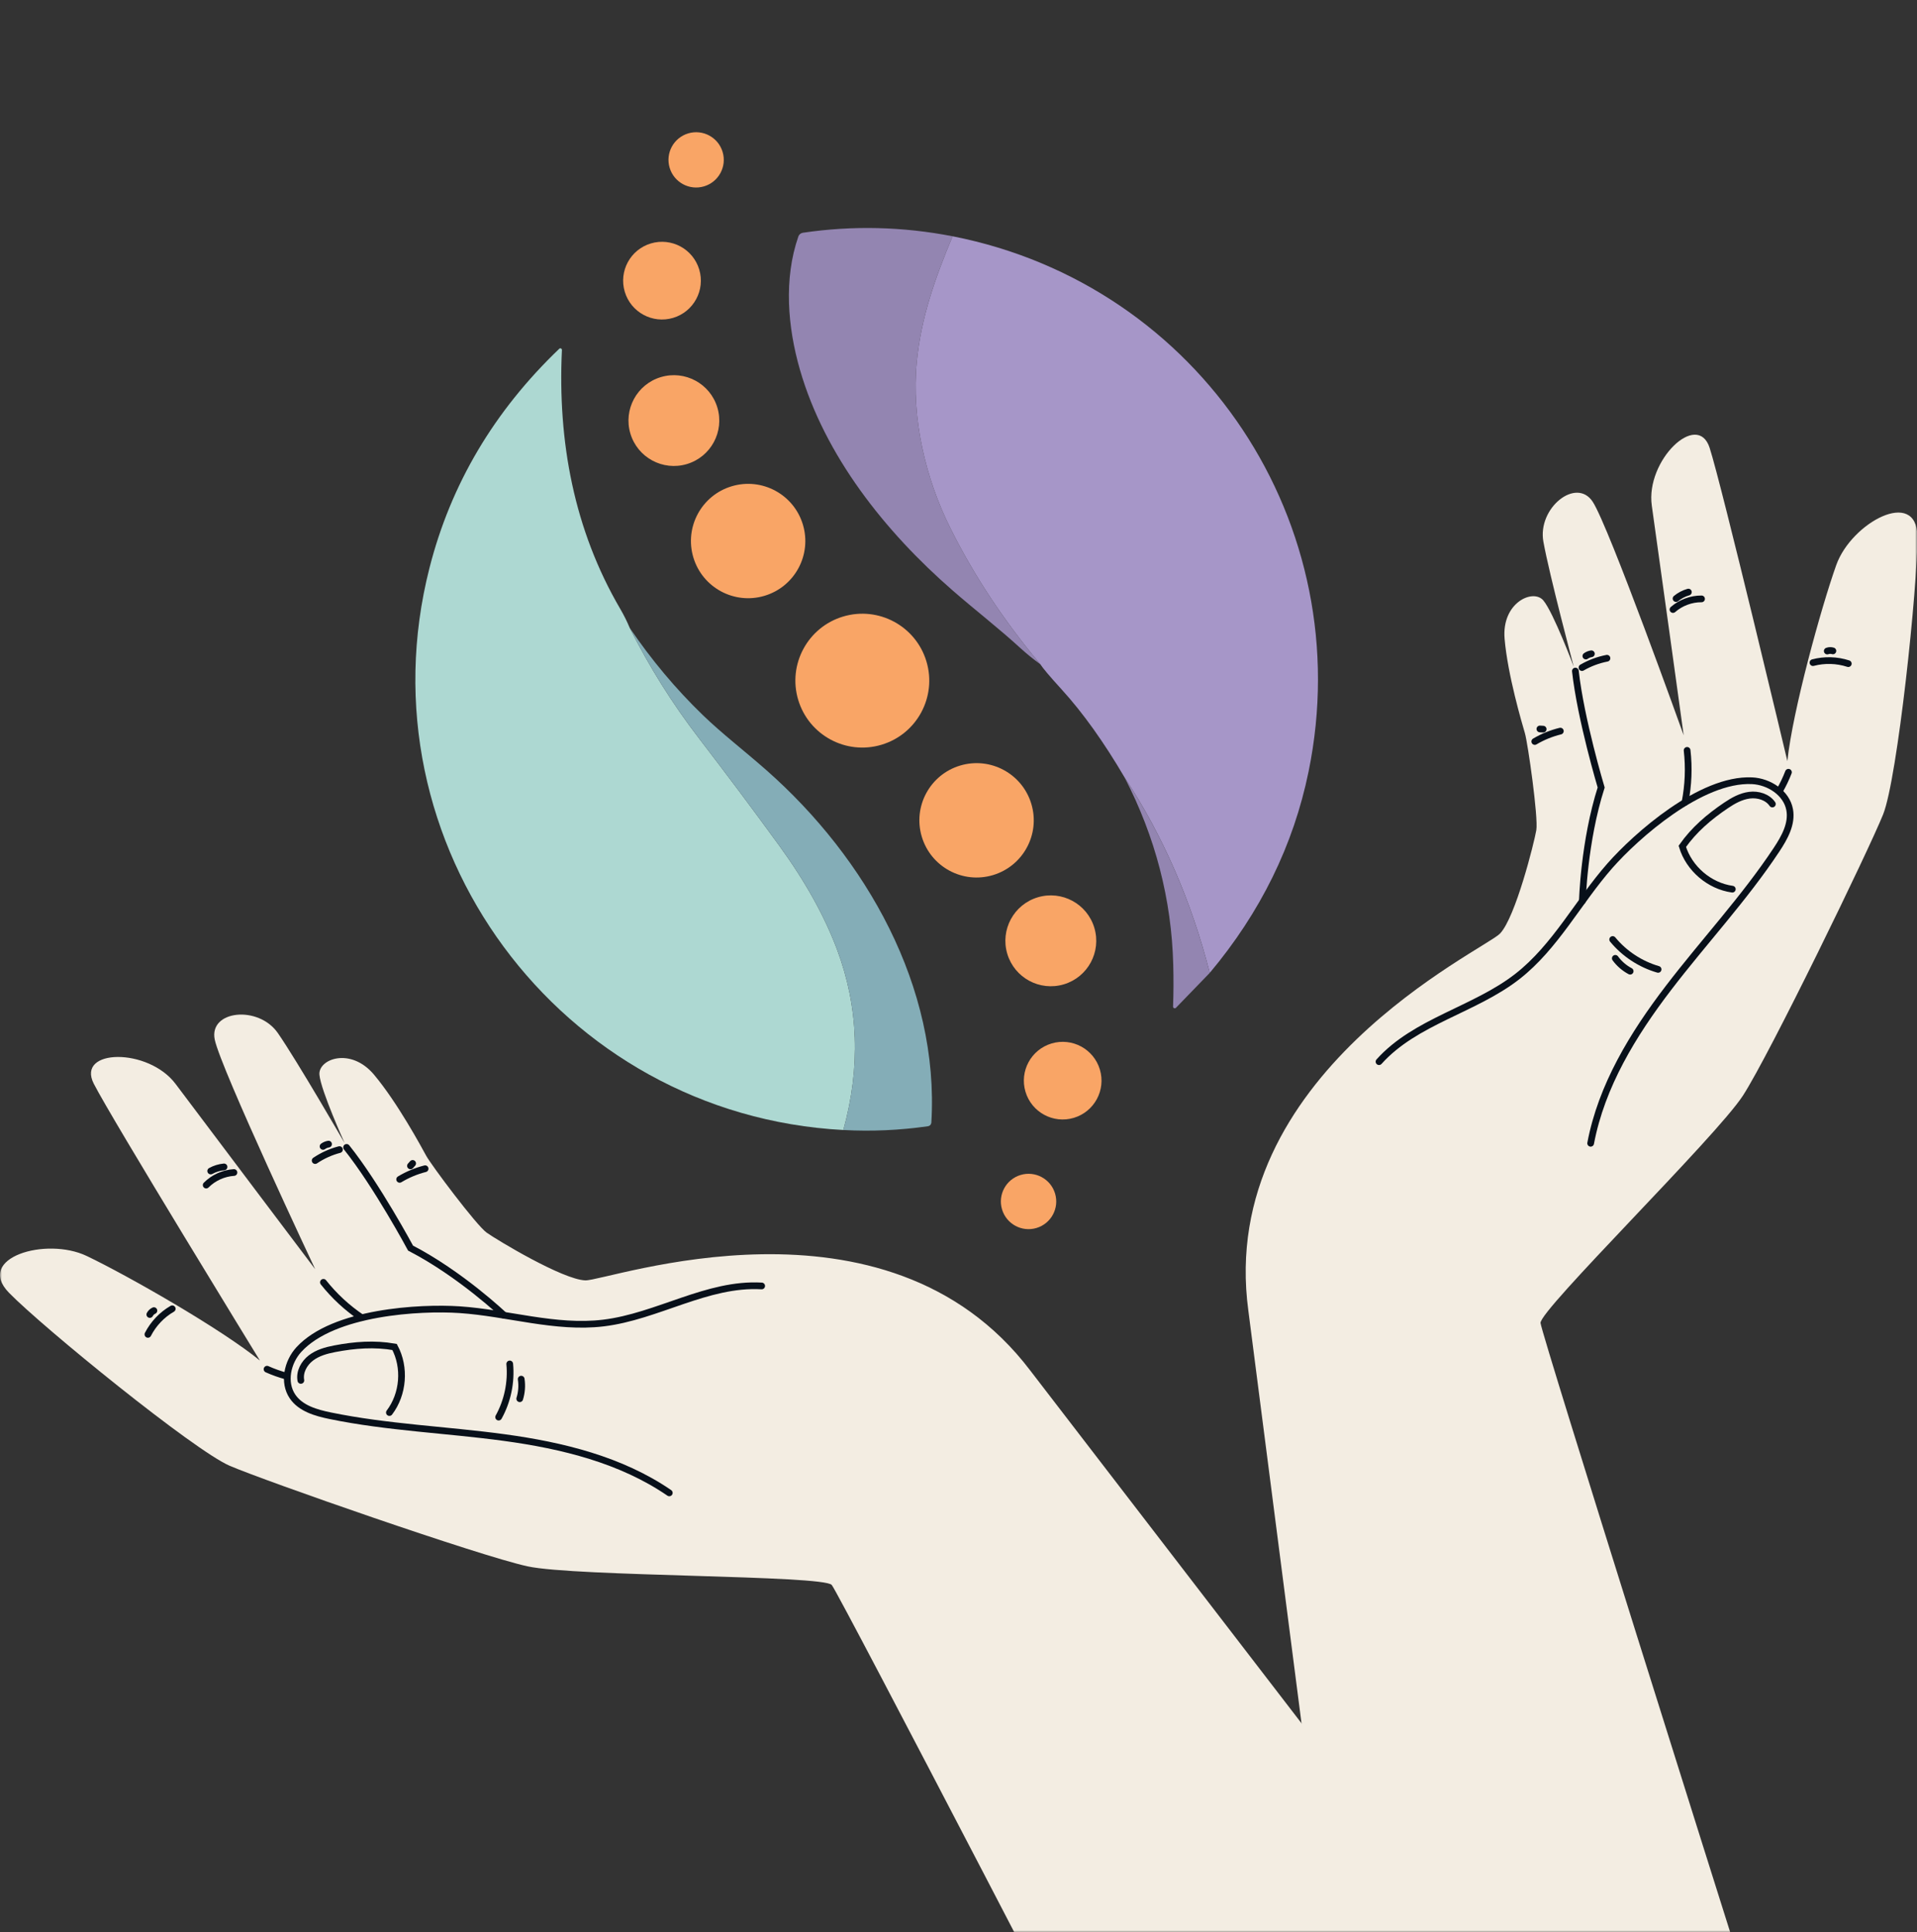 <svg width="490" height="494" viewBox="0 0 490 494" fill="none" xmlns="http://www.w3.org/2000/svg">
<rect x="0" y="0" width="490" height="494" fill="#333333" stroke="none"/>
<mask id="mask0_228_489" style="mask-type:luminance" maskUnits="userSpaceOnUse" x="0" y="43" width="490" height="452">
<path d="M490 43.002H0V494.002H490V43.002Z" fill="white"/>
</mask>
<g mask="url(#mask0_228_489)">
<path d="M350.211 576.642L319.093 335.124C310.876 274.57 379.477 242.835 383.433 238.652C387.388 234.47 392.142 215.438 392.691 212.247C393.241 209.055 390.524 189.996 389.78 187.444C389.036 184.892 385.378 172.583 384.587 163.311C383.796 154.04 391.903 150.403 394.497 153.513C397.09 156.624 402.271 170.456 402.271 170.456C402.271 170.456 396.047 147.068 394.499 138.468C392.95 129.868 402.933 121.865 407.121 128.294C411.308 134.724 430.363 187.983 430.363 187.983C430.363 187.983 423.855 140.845 422.214 129.283C420.573 117.722 433.891 104.903 436.995 114.491C440.098 124.081 456.866 194.578 456.866 194.578C458.159 181.937 465.487 155.327 469.364 144.453C473.242 133.579 489.974 124.603 490.094 137.12C490.214 149.636 485.021 199.032 481.335 208.217C477.648 217.401 452.36 269.51 445.512 280.088C438.663 290.666 393.428 334.988 393.772 338.233C394.116 341.478 442.515 494.824 442.515 494.824L350.211 576.642Z" fill="#F3EDE2"/>
<path d="M406.584 292.283C409.356 277.596 417.404 264.433 426.486 252.556C435.568 240.679 445.842 229.694 454.098 217.23C456.14 214.149 458.132 210.594 457.445 206.964C456.635 202.691 452.172 199.8 447.824 199.598C434.725 198.99 418.172 213.748 411.517 221.311C403.37 230.571 397.594 242.041 387.868 249.629C376.89 258.193 361.778 261.055 352.488 271.421" stroke="#08101A" stroke-width="1.717" stroke-miterlimit="10" stroke-linecap="round"/>
<path d="M402.68 171.557C404.036 183.877 409.27 201.325 409.27 201.325C404.858 215.152 404.464 230.339 404.464 230.339" stroke="#08101A" stroke-width="1.717" stroke-miterlimit="10" stroke-linecap="round"/>
<path d="M431.238 191.838C431.742 196.255 431.561 200.75 430.703 205.113" stroke="#08101A" stroke-width="1.717" stroke-miterlimit="10" stroke-linecap="round"/>
<path d="M457.138 197.43C456.514 199.055 455.762 200.629 454.891 202.135" stroke="#08101A" stroke-width="1.717" stroke-miterlimit="10" stroke-linecap="round"/>
<path d="M463.406 169.404C466.357 168.624 469.534 168.714 472.435 169.663" stroke="#08101A" stroke-width="1.717" stroke-miterlimit="10" stroke-linecap="round"/>
<path d="M467.062 166.438C467.519 166.268 468.035 166.256 468.499 166.404" stroke="#08101A" stroke-width="1.717" stroke-miterlimit="10" stroke-linecap="round"/>
<path d="M427.629 155.825C429.624 154.076 432.272 153.089 434.926 153.104" stroke="#08101A" stroke-width="1.717" stroke-miterlimit="10" stroke-linecap="round"/>
<path d="M428.41 153.023C429.331 152.26 430.412 151.693 431.563 151.367" stroke="#08101A" stroke-width="1.717" stroke-miterlimit="10" stroke-linecap="round"/>
<path d="M404.367 170.671C406.341 169.526 408.509 168.716 410.752 168.283" stroke="#08101A" stroke-width="1.717" stroke-miterlimit="10" stroke-linecap="round"/>
<path d="M405.359 167.716C405.772 167.414 406.261 167.215 406.768 167.143" stroke="#08101A" stroke-width="1.717" stroke-miterlimit="10" stroke-linecap="round"/>
<path d="M392.301 189.566C394.333 188.367 396.542 187.469 398.834 186.908" stroke="#08101A" stroke-width="1.717" stroke-miterlimit="10" stroke-linecap="round"/>
<path d="M394.443 186.409C394.165 186.393 393.887 186.376 393.609 186.359" stroke="#08101A" stroke-width="1.717" stroke-miterlimit="10" stroke-linecap="round"/>
<path d="M412.215 240.186C415.203 243.814 419.306 246.514 423.823 247.824" stroke="#08101A" stroke-width="1.717" stroke-miterlimit="10" stroke-linecap="round"/>
<path d="M412.883 245.002C413.88 246.365 415.19 247.498 416.682 248.288" stroke="#08101A" stroke-width="1.717" stroke-miterlimit="10" stroke-linecap="round"/>
<path d="M442.792 227.319C436.92 226.501 431.715 222.04 430.012 216.368C433.027 212.095 436.843 208.838 441.18 205.913C443.005 204.682 444.99 203.568 447.175 203.29C449.359 203.013 451.788 203.734 453.032 205.548" stroke="#08101A" stroke-width="1.717" stroke-miterlimit="10" stroke-linecap="round"/>
<path d="M411.827 543.505L263.342 350.38C226.406 301.666 155.37 327.507 149.613 327.33C143.856 327.152 127.048 317.01 124.404 315.135C121.761 313.26 110.229 297.835 108.955 295.502C107.68 293.168 101.581 281.866 95.595 274.737C89.608 267.607 81.294 270.742 81.651 274.774C82.009 278.806 88.104 292.261 88.104 292.261C88.104 292.261 76 271.298 71.025 264.11C66.049 256.922 53.323 258.283 54.894 265.792C56.465 273.3 80.567 324.478 80.567 324.478C80.567 324.478 51.895 286.479 44.894 277.128C37.893 267.776 19.4 268.074 23.971 277.057C28.542 286.04 66.437 347.827 66.437 347.827C56.595 339.778 32.61 326.079 22.183 321.102C11.756 316.125 -6.443 321.553 2.311 330.51C11.064 339.467 49.625 370.823 58.723 374.735C67.822 378.648 122.543 397.767 134.867 400.44C147.191 403.113 210.553 402.658 212.601 405.2C214.648 407.743 288.623 550.544 288.623 550.544L411.827 543.505Z" fill="#F3EDE2"/>
<path d="M171.074 381.659C158.738 373.201 143.739 369.541 128.915 367.521C114.09 365.502 99.049 364.954 84.396 361.936C80.774 361.19 76.851 360.075 74.775 357.017C72.331 353.418 73.453 348.224 76.393 345.017C85.249 335.356 107.404 334.154 117.462 334.826C129.775 335.649 141.969 339.712 154.222 338.237C168.05 336.573 180.783 327.953 194.689 328.756" stroke="#08101A" stroke-width="1.717" stroke-miterlimit="10" stroke-linecap="round"/>
<path d="M88.59 293.332C96.329 303.021 104.939 319.077 104.939 319.077C117.831 325.77 128.834 336.256 128.834 336.256" stroke="#08101A" stroke-width="1.717" stroke-miterlimit="10" stroke-linecap="round"/>
<path d="M82.668 327.828C85.429 331.316 88.732 334.374 92.421 336.861" stroke="#08101A" stroke-width="1.717" stroke-miterlimit="10" stroke-linecap="round"/>
<path d="M68.258 350.041C69.847 350.753 71.492 351.339 73.173 351.793" stroke="#08101A" stroke-width="1.717" stroke-miterlimit="10" stroke-linecap="round"/>
<path d="M44.026 334.592C41.383 336.118 39.196 338.421 37.809 341.137" stroke="#08101A" stroke-width="1.717" stroke-miterlimit="10" stroke-linecap="round"/>
<path d="M39.339 335.066C38.895 335.268 38.522 335.622 38.297 336.055" stroke="#08101A" stroke-width="1.717" stroke-miterlimit="10" stroke-linecap="round"/>
<path d="M59.797 299.756C57.148 299.923 54.574 301.088 52.703 302.969" stroke="#08101A" stroke-width="1.717" stroke-miterlimit="10" stroke-linecap="round"/>
<path d="M57.263 298.322C56.072 298.43 54.905 298.79 53.859 299.37" stroke="#08101A" stroke-width="1.717" stroke-miterlimit="10" stroke-linecap="round"/>
<path d="M86.767 293.895C84.559 294.475 82.449 295.428 80.555 296.702" stroke="#08101A" stroke-width="1.717" stroke-miterlimit="10" stroke-linecap="round"/>
<path d="M83.977 292.496C83.471 292.573 82.984 292.777 82.574 293.083" stroke="#08101A" stroke-width="1.717" stroke-miterlimit="10" stroke-linecap="round"/>
<path d="M108.664 298.785C106.378 299.367 104.177 300.286 102.156 301.504" stroke="#08101A" stroke-width="1.717" stroke-miterlimit="10" stroke-linecap="round"/>
<path d="M104.918 298.055C105.103 297.848 105.288 297.64 105.474 297.432" stroke="#08101A" stroke-width="1.717" stroke-miterlimit="10" stroke-linecap="round"/>
<path d="M130.292 348.695C130.736 353.373 129.734 358.177 127.457 362.289" stroke="#08101A" stroke-width="1.717" stroke-miterlimit="10" stroke-linecap="round"/>
<path d="M133.221 352.58C133.476 354.249 133.347 355.974 132.848 357.587" stroke="#08101A" stroke-width="1.717" stroke-miterlimit="10" stroke-linecap="round"/>
<path d="M99.533 361.121C103.117 356.404 103.658 349.575 100.858 344.355C95.704 343.45 90.699 343.83 85.559 344.812C83.397 345.226 81.203 345.835 79.458 347.177C77.714 348.52 76.501 350.742 76.901 352.905" stroke="#08101A" stroke-width="1.717" stroke-miterlimit="10" stroke-linecap="round"/>
</g>
<path d="M179.961 47.641C183.7 46.524 185.825 42.587 184.708 38.847C183.591 35.108 179.654 32.983 175.915 34.1C172.176 35.217 170.05 39.154 171.167 42.893C172.285 46.633 176.222 48.758 179.961 47.641Z" fill="#F9A566"/>
<path d="M172.056 81.266C177.312 79.696 180.3 74.162 178.729 68.906C177.159 63.65 171.625 60.662 166.369 62.233C161.112 63.803 158.125 69.337 159.695 74.593C161.266 79.849 166.8 82.837 172.056 81.266Z" fill="#F9A566"/>
<path d="M243.498 60.404C239.123 70.858 235.433 81.117 234.339 92.507C232.951 106.899 236.529 122.19 242.906 134.986C248.942 147.107 256.613 158.72 265.921 169.824C264.114 168.516 262.429 167.151 260.868 165.731C255.202 160.545 249.072 155.812 243.505 150.958C226.234 135.919 210.81 116.506 204.47 94.523C201.316 83.584 200.302 71.291 204.067 60.456C204.152 60.21 204.304 59.991 204.506 59.823C204.707 59.655 204.952 59.545 205.212 59.505C217.938 57.62 230.7 57.92 243.498 60.404Z" fill="#9385B1"/>
<path d="M160.964 160.529C165.979 170.509 171.88 179.916 178.668 188.75C185.633 197.817 192.478 206.973 199.205 216.219C205.829 225.337 210.741 234.166 213.941 242.707C219.46 257.433 220 272.828 215.564 288.891C143.04 285.016 91.81 215.732 109.779 145.19C115.226 123.794 126.282 105.119 142.947 89.163C143.004 89.106 143.078 89.068 143.157 89.054C143.237 89.04 143.319 89.051 143.393 89.086C143.468 89.12 143.53 89.176 143.573 89.247C143.615 89.318 143.636 89.4 143.633 89.482C142.518 112.921 146.738 135.461 158.519 155.628C159.471 157.262 160.286 158.896 160.964 160.529Z" fill="#ADD8D2"/>
<path d="M309.225 248.718C304.523 230.324 297.267 213.67 287.456 198.758C282.138 189.695 276.785 182.208 271.398 176.297C268.353 172.951 266.527 170.793 265.92 169.825C256.612 158.72 248.94 147.108 242.904 134.987C236.527 122.191 232.949 106.9 234.337 92.507C235.432 81.118 239.122 70.859 243.497 60.405C306.841 72.844 347.423 134.076 334.484 197.246C330.625 216.071 322.205 233.228 309.225 248.718Z" fill="#A696C8"/>
<path d="M175.57 118.64C181.71 116.805 185.201 110.341 183.366 104.2C181.531 98.06 175.067 94.57 168.926 96.405C162.786 98.239 159.296 104.704 161.131 110.844C162.965 116.984 169.43 120.475 175.57 118.64Z" fill="#F9A566"/>
<path d="M195.412 152.32C203.147 150.009 207.543 141.866 205.232 134.132C202.921 126.397 194.778 122.001 187.043 124.312C179.309 126.623 174.913 134.766 177.224 142.5C179.535 150.235 187.678 154.631 195.412 152.32Z" fill="#F9A566"/>
<path d="M160.961 160.527C166.501 168.693 172.719 176.112 179.617 182.785C184.587 187.588 190.231 191.905 195.883 196.886C221.387 219.355 240.153 252.347 238.06 286.988C238.043 287.221 237.947 287.442 237.788 287.612C237.629 287.783 237.417 287.893 237.187 287.925C229.926 288.964 222.717 289.285 215.561 288.889C219.997 272.827 219.456 257.432 213.938 242.705C210.738 234.165 205.826 225.336 199.201 216.218C192.475 206.972 185.629 197.815 178.664 188.748C171.877 179.914 165.976 170.507 160.961 160.527Z" fill="#84ADB7"/>
<path d="M225.313 190.4C234.367 187.695 239.513 178.163 236.808 169.11C234.103 160.057 224.571 154.911 215.517 157.616C206.464 160.321 201.318 169.853 204.023 178.906C206.728 187.959 216.26 193.105 225.313 190.4Z" fill="#F9A566"/>
<path d="M253.803 223.723C261.537 221.412 265.934 213.268 263.623 205.534C261.312 197.8 253.168 193.403 245.434 195.714C237.7 198.025 233.303 206.168 235.614 213.903C237.925 221.637 246.069 226.034 253.803 223.723Z" fill="#F9A566"/>
<path d="M309.227 248.715L300.585 257.643C300.525 257.707 300.447 257.751 300.361 257.769C300.275 257.787 300.186 257.779 300.106 257.745C300.025 257.711 299.957 257.653 299.91 257.579C299.863 257.505 299.84 257.419 299.844 257.331C299.973 253.831 299.988 250.269 299.89 246.646C299.455 229.904 295.311 213.941 287.458 198.756C297.269 213.668 304.525 230.321 309.227 248.715Z" fill="#9385B1"/>
<path d="M271.92 251.649C278.065 249.813 281.558 243.343 279.722 237.198C277.886 231.053 271.416 227.56 265.271 229.396C259.126 231.232 255.633 237.702 257.469 243.847C259.305 249.992 265.775 253.485 271.92 251.649Z" fill="#F9A566"/>
<path d="M274.472 285.781C279.723 284.212 282.708 278.683 281.139 273.432C279.57 268.18 274.041 265.195 268.79 266.764C263.538 268.333 260.553 273.862 262.122 279.114C263.691 284.365 269.22 287.35 274.472 285.781Z" fill="#F9A566"/>
<path d="M264.932 313.939C268.676 312.82 270.804 308.878 269.685 305.134C268.567 301.39 264.625 299.262 260.881 300.381C257.137 301.499 255.008 305.441 256.127 309.185C257.246 312.929 261.188 315.058 264.932 313.939Z" fill="#F9A566"/>
</svg>
